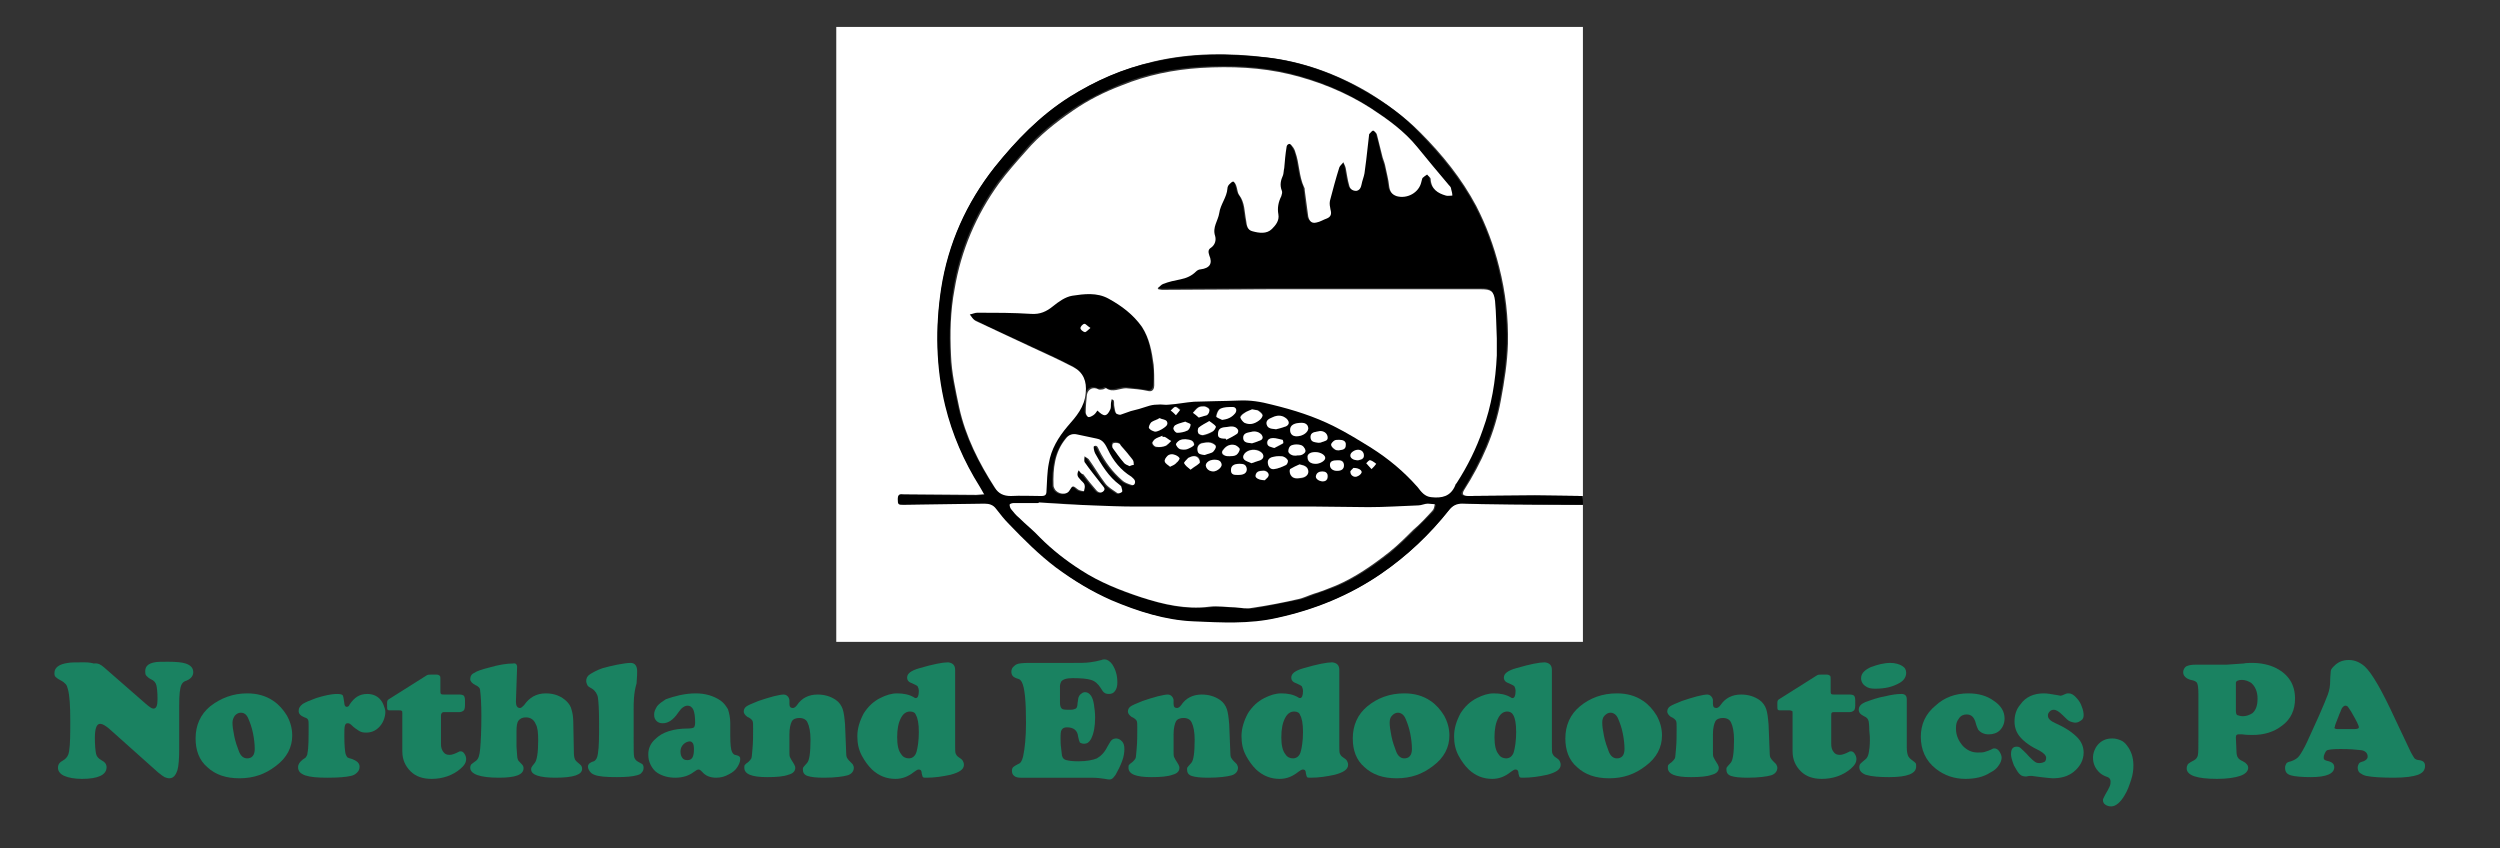 <?xml version="1.0" encoding="utf-8"?>
<!-- Generator: Adobe Illustrator 27.4.1, SVG Export Plug-In . SVG Version: 6.00 Build 0)  -->
<svg version="1.1" id="Layer_1" xmlns="http://www.w3.org/2000/svg" xmlns:xlink="http://www.w3.org/1999/xlink" x="0px" y="0px"
	 viewBox="0 0 426.9 144.8" style="enable-background:new 0 0 426.9 144.8;" xml:space="preserve">
<rect x="0" y="0" width="426.9" height="144.8" fill="#333333" stroke="none"/>
<style type="text/css">
	.st0{fill:#FFFFFF;}
	.st1{fill:#1A8261;}
</style>
<g>
	<g>
		<path class="st0" d="M270.3,86.2c0,7.8,0,15.6,0,23.4c-42.5,0-85,0-127.5,0c0-35,0-70,0-105c42.5,0,85,0,127.5,0
			c0,26.7,0,53.4,0,80.1c-2.7,0-5.4-0.1-8.1-0.1c-3.8,0-7.6,0.1-11.4,0.1c-1,0-1.2-0.3-0.8-1c3-4.7,5.3-9.8,6.3-15.4
			c0.6-3.2,1.1-6.4,1.2-9.6c0.1-4.4-0.4-8.8-1.5-13.1c-0.9-3.6-2.2-7.1-3.9-10.4c-2.5-4.7-5.8-8.8-9.6-12.6c-2.7-2.7-5.7-4.9-9-6.9
			c-5.3-3.1-11.1-5.2-17.2-5.9C209.8,9,203.4,9,197,10.5c-5.1,1.2-9.9,3.3-14.3,6c-5,3.2-9.1,7.4-12.8,12c-4.8,6.1-7.9,13-9.1,20.7
			c-1.1,6.7-0.9,13.3,0.7,20c1.2,5,3.1,9.5,5.9,13.8c0.2,0.4,0.5,0.8,0.8,1.4c-0.6,0-1.1,0.1-1.5,0.1c-4.1,0-8.2-0.1-12.3-0.1
			c-0.5,0-1.1-0.2-1,0.7c0,1,0.1,1,1,1c4.6-0.1,9.2-0.1,13.8-0.2c0.8,0,1.5,0.2,2,0.9c0.7,0.9,1.4,1.8,2.2,2.6
			c2.6,2.6,5.1,5.1,8,7.4c2.9,2.3,6.1,4.2,9.5,5.6c4.5,2,9.1,3.4,14,3.6c4.8,0.2,9.5,0.4,14.3-0.6c6.4-1.4,12.3-3.8,17.7-7.5
			c4.4-3,8.3-6.7,11.7-11c0.6-0.7,1.3-1.1,2.2-1c1.5,0.1,2.9,0.1,4.4,0.1C259.5,86.1,264.9,86.1,270.3,86.2z"/>
		<path d="M270.3,86.2c-5.4,0-10.8,0-16.2-0.1c-1.5,0-2.9-0.1-4.4-0.1c-0.9,0-1.6,0.3-2.2,1c-3.3,4.2-7.2,7.9-11.7,11
			c-5.4,3.7-11.3,6.1-17.7,7.5c-4.8,1.1-9.6,0.8-14.3,0.6c-4.8-0.2-9.5-1.7-14-3.6c-3.4-1.5-6.5-3.4-9.5-5.6c-2.9-2.2-5.5-4.8-8-7.4
			c-0.8-0.8-1.5-1.7-2.2-2.6c-0.5-0.7-1.2-0.9-2-0.9c-4.6,0.1-9.2,0.1-13.8,0.2c-0.9,0-1,0-1-1c0-0.9,0.6-0.7,1-0.7
			c4.1,0,8.2,0.1,12.3,0.1c0.5,0,0.9-0.1,1.5-0.1c-0.3-0.6-0.6-1-0.8-1.4c-2.7-4.3-4.7-8.9-5.9-13.8c-1.6-6.6-1.7-13.3-0.7-20
			c1.2-7.7,4.3-14.6,9.1-20.7c3.7-4.6,7.7-8.8,12.8-12c4.4-2.8,9.1-4.9,14.3-6c6.4-1.5,12.8-1.5,19.2-0.8c6.2,0.7,11.9,2.8,17.2,5.9
			c3.3,1.9,6.4,4.1,9,6.9c3.7,3.8,7.1,7.9,9.6,12.6c1.7,3.3,3,6.7,3.9,10.4c1.1,4.3,1.6,8.7,1.5,13.1c-0.1,3.2-0.6,6.4-1.2,9.6
			c-1,5.5-3.3,10.6-6.3,15.4c-0.5,0.7-0.3,1,0.8,1c3.8,0,7.6-0.1,11.4-0.1c2.7,0,5.4,0.1,8.1,0.1C270.3,85.1,270.3,85.6,270.3,86.2z
			 M189.8,68.2c0.1,0,0.2,0,0.2,0c0,0.4,0,0.8,0.1,1.1c0.1,0.4,0.1,0.8,0.3,1.1c0.1,0.2,0.5,0.3,0.8,0.2c0.6-0.1,1.1-0.4,1.7-0.6
			c0.9-0.3,1.8-0.6,2.8-0.8c0.5-0.1,1.1-0.2,1.7-0.3c0.7,0,1.3,0.1,2,0c1.4-0.1,2.8-0.5,4.3-0.5c2.5-0.1,5.1-0.1,7.6-0.2
			c1.9-0.1,3.8,0.2,5.7,0.7c3.6,0.9,7.2,2,10.6,3.7c2.2,1.1,4.3,2.4,6.4,3.7c2.9,1.9,5.6,4,7.9,6.7c0.6,0.7,1.2,1.6,2.3,1.7
			c1.8,0.2,3.3-0.1,4.1-2c0.1-0.2,0.2-0.4,0.3-0.5c1.8-2.8,3.3-5.9,4.4-9c1.4-4.1,2.2-8.4,2.4-12.7c0-1,0-2,0-2.9
			c-0.1-2.1-0.1-4.3-0.3-6.4c-0.1-1.7-0.6-2-2.4-2c-12,0-24.1,0-36.1,0c-6.1,0-12.2,0.1-18.3,0.1c-0.2,0-0.4-0.1-0.7-0.1
			c0-0.1-0.1-0.1-0.1-0.2c0.3-0.2,0.5-0.6,0.9-0.7c1-0.3,2-0.6,3-0.8c1-0.2,1.9-0.6,2.6-1.3c0.2-0.2,0.5-0.3,0.8-0.4
			c1.5-0.2,2.1-0.9,1.5-2.4c-0.2-0.6-0.2-1,0.3-1.3c0.7-0.5,1-1.2,0.7-2c-0.5-1.4,0.5-2.6,0.7-3.9c0.3-1.4,1.4-2.6,1.4-4.2
			c0-0.2,0.2-0.5,0.3-0.7c0.2-0.2,0.5-0.5,0.7-0.5c0.2,0,0.4,0.4,0.5,0.7c0.2,0.5,0.2,1.2,0.5,1.6c1,1.3,0.9,2.9,1.2,4.4
			c0.2,0.8,0.2,1.6,1.1,1.8c1.1,0.3,2.4,0.5,3.3-0.4c0.6-0.6,1.3-1.4,1.1-2.5c-0.2-1.1-0.1-2.1,0.5-3.1c0.1-0.3,0.2-0.7,0.1-0.9
			c-0.4-0.9-0.2-1.8,0.2-2.7c0.2-0.4,0.2-0.8,0.2-1.2c0.2-1.2,0.3-2.4,0.4-3.6c0-0.2,0.2-0.5,0.4-0.5c0.2,0,0.4,0.2,0.5,0.3
			c0.2,0.4,0.4,0.7,0.6,1.1c0.7,2,0.6,4.1,1.5,6c0.1,0.2,0,0.4,0.1,0.5c0.2,1.5,0.3,3,0.6,4.5c0.1,0.8,0.6,1.1,1.4,1
			c0.6-0.1,1.2-0.5,1.8-0.7c0.7-0.3,0.8-0.8,0.6-1.5c-0.1-0.5-0.2-1.1-0.1-1.5c0.5-1.9,1-3.8,1.6-5.7c0.1-0.4,0.5-0.6,0.7-0.9
			c0.1,0.3,0.4,0.7,0.4,1c0.2,1,0.3,2,0.6,3c0.1,0.6,0.6,1,1.2,0.9c0.6,0,0.8-0.5,0.9-1.1c0.2-0.6,0.4-1.3,0.5-1.9
			c0.2-0.7,0.2-1.5,0.3-2.3c0.2-1.5,0.4-2.9,0.5-4.4c0-0.1,0-0.1,0.1-0.1c0.2-0.2,0.4-0.5,0.6-0.5c0.2,0,0.5,0.3,0.6,0.6
			c0.4,1.3,0.7,2.7,1,4c0.1,0.6,0.4,1.1,0.5,1.7c0.2,1,0.5,2,0.6,3.1c0.1,0.9,0.4,1.5,1.3,1.8c1.8,0.6,3.8-0.5,4.2-2.4
			c0.1-0.2,0.1-0.5,0.2-0.7c0.2-0.3,0.5-0.4,0.8-0.6c0.2,0.3,0.6,0.5,0.6,0.8c0.1,1.7,1.2,2.4,2.6,2.8c0.3,0.1,0.8,0,1.1,0
			c-0.1-0.4-0.1-0.7-0.2-1.1c-0.1-0.2-0.3-0.5-0.4-0.7c-1.8-2.2-3.6-4.3-5.4-6.5c-2.2-2.7-5-4.7-7.9-6.6c-4.2-2.7-8.9-4.6-13.8-5.8
			c-5-1.2-10.1-1.4-15.2-1.1c-4.7,0.3-9.2,1.2-13.6,3c-2.9,1.2-5.7,2.6-8.3,4.3c-2.9,2-5.7,4.2-8,6.9c-1.5,1.8-3.2,3.6-4.6,5.5
			c-3.9,5.4-6.5,11.5-7.6,18.1c-0.6,3.8-0.7,7.6-0.6,11.3c0.1,3,0.8,6,1.4,8.9c1.1,5,3.3,9.4,6.1,13.7c0.7,1,1.5,1.4,2.7,1.4
			c1.7-0.1,3.5,0,5.2,0c0.7,0,0.9-0.2,0.9-0.9c0.1-1.6,0.1-3.1,0.4-4.7c0.4-2.4,1.7-4.5,3.2-6.3c1.4-1.7,2.9-3.3,3.1-5.7
			c0.1-2-0.4-3.5-2.1-4.4c-2.3-1.2-4.7-2.3-7.1-3.4c-3.2-1.5-6.4-2.9-9.6-4.5c-0.4-0.2-0.7-0.7-1-1.1c0.4-0.1,0.8-0.3,1.3-0.3
			c3.1,0,6.2,0,9.2,0.2c1.5,0.1,2.6-0.4,3.7-1.3c1-0.8,2.1-1.7,3.3-1.8c2.1-0.3,4.2-0.6,6.2,0.5c2.2,1.2,4.2,2.7,5.7,4.8
			c1.4,2,1.7,4.2,2,6.5c0.2,1.1,0.2,2.3,0.1,3.5c0,0.5-0.2,1.1-0.9,1c-1.3-0.2-2.6-0.4-3.9-0.5c-1.1,0-2.3,0.8-3.4,0
			c-0.1-0.1-0.4,0.2-0.6,0.2c-0.2,0-0.5,0.1-0.7,0c-0.9-0.5-1.8-0.1-2,0.9c-0.2,1-0.2,2-0.2,3c0,0.3,0.2,0.7,0.4,0.8
			c0.2,0.1,0.7-0.1,0.9-0.3c0.3-0.2,0.4-0.5,0.7-0.8c1.1,1.1,1.6,1.1,2.2-0.2c0.1-0.3,0.1-0.6,0.1-0.9
			C189.7,68.7,189.8,68.4,189.8,68.2z M177.4,85.8c0,0.1,0,0.1,0,0.2c-1.4,0-2.7,0-4.1,0c-0.3,0-0.7,0.2-0.7,0.3
			c-0.1,0.2,0.1,0.6,0.3,0.8c0.4,0.5,0.8,1,1.3,1.4c1.2,1.1,2.5,2.2,3.6,3.4c2.1,2.1,4.4,3.9,6.9,5.5c3.2,2.1,6.8,3.6,10.4,4.7
			c3.7,1.2,7.6,2.1,11.6,1.6c1.5-0.2,3,0,4.4,0.1c1,0,1.9,0.2,2.9,0.1c2.6-0.4,5.3-1,7.9-1.5c0.9-0.2,1.7-0.6,2.6-0.9
			c1.3-0.5,2.6-0.9,3.8-1.4c3.3-1.4,6.3-3.5,9.1-5.7c1.4-1.2,2.8-2.5,4.1-3.8c1.1-1.1,2.2-2.2,3.3-3.3c0.2-0.3,0.3-0.7,0.4-1.1
			c-0.4,0-0.8-0.1-1.2-0.1c-0.5,0.1-1.1,0.3-1.6,0.3c-2.8,0.1-5.7,0.3-8.5,0.3c-3,0-6-0.1-9-0.1c-5.4,0-10.9,0-16.3,0
			c-4.8,0-9.6,0-14.4,0c-2.5,0-5-0.1-7.5-0.2C183.5,86.1,180.5,85.9,177.4,85.8z M184.2,80.3c0.3,0.4,0.5,0.6,0.6,0.8
			c0.7,0.9,1.4,1.8,2.2,2.7c0.3,0.4,0.9,0.6,1.3,0.1c0.4-0.5-0.1-0.8-0.4-1.1c-1-1.2-2-2.5-2.9-3.8c-0.2-0.2,0-0.7,0-1
			c0.3,0.1,0.6,0.2,0.7,0.5c0.9,1.3,1.8,2.8,2.8,4.1c0.5,0.7,1.4,1.2,2.1,1.7c0.2,0.1,0.6,0,0.8-0.2c0.1-0.1,0-0.5-0.1-0.8
			c0-0.1-0.2-0.3-0.3-0.4c-1.9-1.5-3-3.4-4.2-5.4c-0.2-0.3-0.3-1.1-0.2-1.2c0.6-0.3,0.7,0.3,0.9,0.7c0.9,2,2.3,3.6,3.9,5.1
			c0.4,0.4,1,0.6,1.6,0.8c0.5,0.2,0.7-0.3,0.6-0.7c-0.1-0.3-0.3-0.6-0.6-0.7c-1.8-1.1-3.1-2.7-4-4.6c-0.4-0.8-0.8-1.7-1.9-1.9
			c-1.1-0.2-2.2-0.5-3.3-0.7c-0.8-0.2-1.5,0-2,0.7c-1.9,2.4-2.2,5.2-2.1,8c0,0.2,0.1,0.4,0.2,0.6c0.5,0.9,2,1.1,2.5,0.3
			c0.7-1,0.6-1,1.5-0.2c0.2,0.2,0.6,0.2,1,0.3c0-0.4,0.2-0.8,0.1-1.1c-0.2-0.4-0.6-0.7-0.8-1C184,81.5,183.8,81.1,184.2,80.3z
			 M213.8,69.9c-0.4,0.2-0.9,0.3-1.4,0.6c-0.3,0.2-0.7,0.5-0.6,0.7c0.1,0.3,0.4,0.7,0.7,0.9c0.9,0.4,1.8,0.2,2.5-0.4
			c0.3-0.2,0.6-0.6,0.6-0.9c0-0.3-0.5-0.6-0.8-0.8C214.6,70,214.3,70,213.8,69.9z M192.9,79.6c0.3-0.1,0.6-0.2,0.6-0.4
			c0-0.3,0-0.6-0.2-0.9c-0.6-0.8-1.3-1.6-2-2.4c-0.1-0.1-0.3-0.3-0.4-0.4c-0.3-0.1-0.7-0.1-0.9,0c-0.2,0.1-0.2,0.6-0.1,0.8
			c0.6,0.9,1.2,1.7,1.9,2.5C192.1,79.3,192.6,79.4,192.9,79.6z M217.9,73.3c0.4-0.1,1.1-0.2,1.7-0.5c0.6-0.3,0.6-0.8,0.1-1.3
			c-0.7-0.6-1.5-0.7-2.5-0.2c-0.5,0.2-1,0.5-0.9,1.2C216.5,73.2,217.1,73.2,217.9,73.3z M218.4,77.9c-0.3,0-0.6,0-0.9,0.1
			c-0.6,0.1-1,0.4-1,1.1c0.1,0.7,0.5,1.1,1.1,1c0.7-0.1,1.4-0.4,2-0.7c0.2-0.1,0.4-0.6,0.3-0.8c-0.1-0.3-0.4-0.5-0.7-0.6
			C219.1,77.9,218.8,77.9,218.4,77.9z M213.7,79.1c0.5-0.2,1.1-0.3,1.5-0.6c0.6-0.3,0.6-1,0.1-1.4c-0.8-0.6-2.2-0.4-2.8,0.3
			c-0.3,0.4-0.3,0.8,0.1,1.1C212.9,78.8,213.3,78.9,213.7,79.1z M221.9,79.3c-0.5,0.3-1.1,0.5-1.6,0.9c-0.2,0.1-0.1,0.7,0.1,1
			c0.4,0.6,1.1,0.6,1.8,0.5c0.8-0.1,1.2-0.6,1.2-1.2C223.4,79.7,222.9,79.4,221.9,79.3z M209.3,74.9c0,0.1,0.1,0.1,0.1,0.2
			c0.6-0.3,1.2-0.6,1.8-1c0.2-0.1,0.3-0.6,0.2-0.7c-0.4-0.7-1.1-0.6-1.8-0.5c-0.6,0.1-1.5,0.1-1.6,1
			C207.9,74.7,208.2,74.9,209.3,74.9z M205.7,77.7c0.5-0.2,1-0.3,1.4-0.6c0.3-0.2,0.6-0.7,0.5-1c-0.1-0.3-0.6-0.6-0.9-0.6
			c-0.5-0.1-1.1,0-1.5,0.1c-0.6,0.2-0.9,0.7-0.7,1.3C204.6,77.6,205.2,77.6,205.7,77.7z M221.4,74.5c1,0,2-0.6,2-1.3
			c0-0.6-0.4-0.9-1.1-1c-1.3,0-2,0.4-2,1.2C220.3,74.1,220.7,74.5,221.4,74.5z M208.7,71.7c0.9-0.2,1.6-0.4,2.1-1.1
			c0.4-0.5,0.2-1.1-0.4-1.1c-0.7,0-1.4,0-2.1,0.3c-0.4,0.2-0.6,0.8-0.7,1.3C207.6,71.3,208.3,71.5,208.7,71.7z M213.8,75.7
			c0.3-0.1,0.9-0.3,1.4-0.5c0.5-0.2,0.5-0.6,0.2-1c-0.5-0.6-1.3-0.6-2-0.4c-0.6,0.2-1.2,0.4-1.1,1.1
			C212.4,75.6,213.1,75.6,213.8,75.7z M198,71.4c-0.4,0.2-1,0.4-1.4,0.7c-0.3,0.2-0.5,0.8-0.4,1c0.2,0.3,0.6,0.5,1,0.6
			c0.4,0.1,2-0.8,2.1-1.2c0.1-0.2,0-0.6-0.2-0.7C198.8,71.7,198.5,71.6,198,71.4z M206.5,71.9c-0.7,0.4-1.3,0.7-1.8,1.2
			c-0.2,0.1-0.2,0.6-0.1,0.9c0.1,0.2,0.5,0.4,0.8,0.4c0.6-0.1,1.1-0.3,1.6-0.6c0.3-0.2,0.6-0.7,0.6-0.9
			C207.5,72.5,207,72.3,206.5,71.9z M224.6,77.2c-0.9,0-1.4,0.3-1.4,0.9c0,0.7,0.6,1.1,1.4,1.1c0.7,0,1.6-0.6,1.6-1
			C226.3,77.7,225.5,77.2,224.6,77.2z M210,77.9c0.3-0.1,0.7,0,1-0.2c0.3-0.2,0.6-0.6,0.6-1c0-0.3-0.5-0.6-0.8-0.7
			c-0.8-0.2-1.5,0.1-2,0.8c-0.3,0.5-0.2,0.9,0.3,1C209.4,77.9,209.7,77.9,210,77.9z M225.1,75.6c0.2,0,0.4,0,0.6-0.1
			c0.5-0.2,1.1-0.2,1-0.9c-0.1-0.6-0.6-1-1.3-1c-0.2,0-0.4,0-0.5,0.1c-0.6,0.1-1.2,0.4-1.1,1.1C223.9,75.5,224.5,75.5,225.1,75.6z
			 M221.3,77.8c0.3,0,0.6,0,0.9-0.1c0.3-0.1,0.7-0.3,0.7-0.6c0-0.3-0.2-0.6-0.4-0.9c-0.4-0.4-1.8-0.4-2.2,0
			c-0.2,0.2-0.4,0.6-0.3,0.9c0,0.2,0.4,0.5,0.6,0.6C220.8,77.8,221.1,77.8,221.3,77.8z M198.5,74.6c0,0,0-0.1-0.1-0.1
			c-0.4,0.2-0.9,0.3-1.3,0.6c-0.2,0.1-0.5,0.5-0.4,0.7c0.1,0.3,0.5,0.6,0.7,0.6c0.5,0,1.1,0,1.6-0.2c0.4-0.1,0.6-0.5,0.9-0.8
			c-0.4-0.2-0.7-0.5-1.1-0.7C198.8,74.6,198.7,74.7,198.5,74.6z M202.4,75c-0.2,0.1-0.6,0.1-0.9,0.2c-0.3,0.1-0.7,0.5-0.6,0.7
			c0.1,0.3,0.4,0.7,0.7,0.8c0.3,0.1,0.8,0.1,1.2,0c0.4-0.2,1.2-0.6,1.2-0.8C203.8,75.1,203.1,75,202.4,75z M203.3,80.2
			c0.6-0.4,1.2-0.7,1.6-1.2c0.1-0.1,0-0.7-0.2-0.9c-0.5-0.5-1.1-0.2-1.7,0c0,0-0.1,0-0.1,0.1c-0.2,0.3-0.7,0.7-0.6,0.8
			C202.4,79.5,202.8,79.7,203.3,80.2z M211.4,81.1c1,0,1.5-0.3,1.5-1c0-0.8-0.6-0.9-1.2-0.9c-1.1,0-1.5,0.3-1.5,1.1
			C210.2,81.1,210.8,81.1,211.4,81.1z M204.7,71.3c0.6-0.2,1.1-0.3,1.4-0.5c0.2-0.2,0.4-0.7,0.4-1c0-0.2-0.5-0.4-0.9-0.5
			c-0.3,0-0.7,0-1,0.2c-0.4,0.2-0.6,0.6-0.9,0.9C204.1,70.8,204.4,71.1,204.7,71.3z M202.4,72c-0.6,0.2-1.2,0.3-1.7,0.6
			c-0.2,0.1-0.4,0.5-0.3,0.7c0.1,0.2,0.4,0.6,0.6,0.6c0.6-0.1,1.3-0.2,1.8-0.4c0.3-0.1,0.5-0.6,0.5-1
			C203.2,72.3,202.7,72.1,202.4,72z M207.4,78.5c-0.9,0-1.5,0.5-1.5,1c0,0.5,0.6,1,1.3,1c0.6,0,1.4-0.7,1.4-1.2
			C208.5,78.6,207.9,78.6,207.4,78.5z M199.8,79.7c0.4-0.3,0.8-0.4,1.1-0.6c0.2-0.2,0.6-0.7,0.5-0.8c-0.2-0.3-0.6-0.5-1-0.6
			c-0.3-0.1-0.7,0-1,0.2c-0.3,0.2-0.6,0.7-0.5,1C199,79.2,199.5,79.5,199.8,79.7z M228.6,76.9c0.6-0.1,1.2-0.1,1.2-0.8
			c0-0.7-0.6-0.9-1.1-0.9c-0.3,0-0.6-0.1-0.8,0.1c-0.3,0.2-0.6,0.5-0.6,0.7c0,0.3,0.3,0.6,0.6,0.8C228.1,76.9,228.4,76.9,228.6,76.9
			z M228.4,78.6c-0.9,0-1.3,0.3-1.3,0.8c0,0.6,0.5,1,1.2,1c0.8,0,1.2-0.3,1.2-1C229.5,78.5,228.9,78.6,228.4,78.6z M217.6,76.5
			c0.5-0.2,1-0.4,1.4-0.7c0.1,0,0-0.6-0.1-0.6c-0.5-0.2-1-0.3-1.6-0.3c-0.5,0-1,0.2-1,0.8C216.5,76.3,217.1,76.3,217.6,76.5z
			 M231.9,78.6c0.5,0,1-0.1,1-0.8c0-0.6-0.4-1-1-1c-0.6,0-1.3,0.5-1.3,0.9C230.5,78.2,231.1,78.6,231.9,78.6z M216,82
			c0.1-0.2,0.5-0.4,0.6-0.8c0.1-0.5-0.4-1-1-0.9c-0.5,0.1-1.1,0.1-1.2,0.8C214.3,81.6,215,82,216,82z M225.9,82.2
			c0.4,0,0.9-0.2,0.9-0.8c0-0.6-0.4-0.8-0.9-0.8c-0.5,0-1,0.2-1.1,0.8C224.6,81.7,225.2,82.2,225.9,82.2z M231.1,79.9
			c-0.1,0.1-0.5,0.4-0.5,0.7c0,0.6,0.5,0.9,1,0.8c0.3-0.1,0.8-0.4,0.9-0.7C232.6,80.4,232,79.9,231.1,79.9z M186.2,56
			c-0.5-0.3-0.8-0.7-1-0.7c-0.3,0-0.7,0.5-0.7,0.7c0,0.3,0.4,0.6,0.7,0.7C185.4,56.8,185.7,56.4,186.2,56z M234.2,80.1
			c0.4-0.4,0.6-0.6,0.8-0.9c-0.3-0.2-0.7-0.5-1-0.6c-0.2,0-0.4,0.4-0.7,0.5C233.6,79.4,233.8,79.7,234.2,80.1z M200.8,70.9
			c0.3-0.4,0.6-0.7,0.8-1c-0.3-0.2-0.6-0.5-0.8-0.5c-0.3,0-0.6,0.4-0.8,0.6C200.2,70.3,200.4,70.5,200.8,70.9z"/>
		<path class="st0" d="M189.8,68.2c0,0.3-0.1,0.5-0.1,0.8c0,0.3,0,0.7-0.1,0.9c-0.6,1.3-1.1,1.3-2.2,0.2c-0.2,0.3-0.4,0.6-0.7,0.8
			c-0.3,0.2-0.7,0.4-0.9,0.3c-0.2-0.1-0.4-0.5-0.4-0.8c0-1,0.1-2,0.2-3c0.2-1,1.1-1.4,2-0.9c0.2,0.1,0.5,0,0.7,0
			c0.2,0,0.5-0.3,0.6-0.2c1.1,0.8,2.3,0,3.4,0c1.3,0.1,2.6,0.2,3.9,0.5c0.7,0.1,0.9-0.5,0.9-1c0-1.2,0-2.3-0.1-3.5
			c-0.3-2.2-0.7-4.5-2-6.5c-1.5-2.1-3.5-3.6-5.7-4.8c-2-1.1-4.2-0.8-6.2-0.5c-1.2,0.2-2.3,1-3.3,1.8c-1.1,0.9-2.2,1.4-3.7,1.3
			c-3.1-0.2-6.1-0.2-9.2-0.2c-0.4,0-0.8,0.2-1.3,0.3c0.3,0.4,0.6,0.9,1,1.1c3.2,1.5,6.4,3,9.6,4.5c2.4,1.1,4.8,2.2,7.1,3.4
			c1.7,0.9,2.3,2.4,2.1,4.4c-0.2,2.4-1.6,4-3.1,5.7c-1.6,1.9-2.8,3.9-3.2,6.3c-0.3,1.5-0.3,3.1-0.4,4.7c0,0.7-0.2,0.9-0.9,0.9
			c-1.7,0-3.5-0.1-5.2,0c-1.2,0-2.1-0.4-2.7-1.4c-2.7-4.2-5-8.7-6.1-13.7c-0.6-2.9-1.3-5.9-1.4-8.9c-0.2-3.8-0.1-7.6,0.6-11.3
			c1.1-6.6,3.7-12.7,7.6-18.1c1.4-1.9,3-3.7,4.6-5.5c2.3-2.7,5.1-4.9,8-6.9c2.6-1.8,5.4-3.2,8.3-4.3c4.4-1.8,8.9-2.7,13.6-3
			c5.1-0.3,10.2-0.1,15.2,1.1c4.9,1.2,9.6,3.1,13.8,5.8c2.9,1.9,5.7,3.9,7.9,6.6c1.8,2.2,3.6,4.4,5.4,6.5c0.2,0.2,0.4,0.4,0.4,0.7
			c0.1,0.4,0.2,0.7,0.2,1.1c-0.4,0-0.8,0.1-1.1,0c-1.4-0.4-2.5-1.1-2.6-2.8c0-0.3-0.4-0.5-0.6-0.8c-0.3,0.2-0.6,0.4-0.8,0.6
			c-0.1,0.2-0.1,0.4-0.2,0.7c-0.4,1.8-2.4,2.9-4.2,2.4c-0.9-0.3-1.2-0.9-1.3-1.8c-0.1-1-0.4-2.1-0.6-3.1c-0.1-0.6-0.3-1.1-0.5-1.7
			c-0.3-1.3-0.7-2.7-1-4c-0.1-0.2-0.4-0.5-0.6-0.6c-0.2,0-0.4,0.3-0.6,0.5c0,0-0.1,0.1-0.1,0.1c-0.2,1.5-0.3,2.9-0.5,4.4
			c-0.1,0.8-0.2,1.5-0.3,2.3c-0.1,0.6-0.4,1.3-0.5,1.9c-0.1,0.5-0.3,1-0.9,1.1c-0.7,0-1.1-0.4-1.2-0.9c-0.3-1-0.4-2-0.6-3
			c-0.1-0.4-0.3-0.7-0.4-1c-0.2,0.3-0.6,0.6-0.7,0.9c-0.6,1.9-1.1,3.8-1.6,5.7c-0.1,0.5,0,1,0.1,1.5c0.2,0.7,0.1,1.2-0.6,1.5
			c-0.6,0.2-1.2,0.6-1.8,0.7c-0.8,0.2-1.2-0.2-1.4-1c-0.2-1.5-0.4-3-0.6-4.5c0-0.2,0-0.4-0.1-0.5c-0.9-1.9-0.8-4.1-1.5-6
			c-0.1-0.4-0.3-0.8-0.6-1.1c-0.1-0.2-0.4-0.4-0.5-0.3c-0.2,0-0.4,0.3-0.4,0.5c-0.2,1.2-0.3,2.4-0.4,3.6c-0.1,0.4-0.1,0.9-0.2,1.2
			c-0.4,0.9-0.6,1.7-0.2,2.7c0.1,0.2,0,0.6-0.1,0.9c-0.5,1-0.7,2-0.5,3.1c0.2,1.1-0.5,1.9-1.1,2.5c-0.9,0.9-2.2,0.7-3.3,0.4
			c-0.9-0.2-1-1-1.1-1.8c-0.3-1.5-0.2-3.1-1.2-4.4c-0.3-0.4-0.3-1.1-0.5-1.6c-0.1-0.3-0.3-0.6-0.5-0.7c-0.2,0-0.5,0.3-0.7,0.5
			c-0.2,0.2-0.3,0.5-0.3,0.7c-0.1,1.5-1.2,2.7-1.4,4.2c-0.2,1.3-1.2,2.4-0.7,3.9c0.2,0.7,0,1.5-0.7,2c-0.5,0.3-0.5,0.7-0.3,1.3
			c0.6,1.4,0.1,2.2-1.5,2.4c-0.3,0-0.6,0.2-0.8,0.4c-0.7,0.7-1.6,1.1-2.6,1.3c-1,0.2-2,0.4-3,0.8c-0.3,0.1-0.6,0.5-0.9,0.7
			c0,0.1,0.1,0.1,0.1,0.2c0.2,0,0.4,0.1,0.7,0.1c6.1,0,12.2-0.1,18.3-0.1c12,0,24.1,0,36.1,0c1.7,0,2.2,0.3,2.4,2
			c0.2,2.1,0.2,4.3,0.3,6.4c0,1,0,2,0,2.9c-0.2,4.3-0.9,8.6-2.4,12.7c-1.1,3.2-2.6,6.2-4.4,9c-0.1,0.2-0.3,0.3-0.3,0.5
			c-0.8,1.9-2.3,2.2-4.1,2c-1.1-0.1-1.7-0.9-2.3-1.7c-2.3-2.6-4.9-4.8-7.9-6.7c-2.1-1.3-4.2-2.6-6.4-3.7c-3.4-1.7-6.9-2.8-10.6-3.7
			c-1.9-0.5-3.7-0.8-5.7-0.7c-2.5,0.1-5.1,0.1-7.6,0.2c-1.4,0.1-2.8,0.4-4.3,0.5c-0.6,0.1-1.3-0.1-2,0c-0.6,0-1.1,0.1-1.7,0.3
			c-0.9,0.3-1.9,0.6-2.8,0.8c-0.6,0.2-1.1,0.4-1.7,0.6c-0.2,0.1-0.7-0.1-0.8-0.2c-0.2-0.3-0.2-0.7-0.3-1.1c-0.1-0.4,0-0.8-0.1-1.1
			C190,68.2,189.9,68.2,189.8,68.2z"/>
		<path class="st0" d="M177.4,85.8c3,0.2,6.1,0.4,9.1,0.5c2.5,0.1,5,0.2,7.5,0.2c4.8,0,9.6,0,14.4,0c5.4,0,10.9,0,16.3,0
			c3,0,6,0.1,9,0.1c2.8,0,5.7-0.2,8.5-0.3c0.5,0,1.1-0.3,1.6-0.3c0.4,0,0.8,0.1,1.2,0.1c-0.1,0.4-0.1,0.8-0.4,1.1
			c-1.1,1.2-2.1,2.3-3.3,3.3c-1.3,1.3-2.6,2.6-4.1,3.8c-2.8,2.2-5.8,4.3-9.1,5.7c-1.2,0.5-2.5,1-3.8,1.4c-0.9,0.3-1.7,0.7-2.6,0.9
			c-2.6,0.6-5.2,1.1-7.9,1.5c-0.9,0.2-1.9,0-2.9-0.1c-1.5,0-3-0.3-4.4-0.1c-4,0.5-7.9-0.4-11.6-1.6c-3.6-1.2-7.2-2.6-10.4-4.7
			c-2.5-1.6-4.8-3.4-6.9-5.5c-1.1-1.2-2.4-2.2-3.6-3.4c-0.5-0.4-0.9-0.9-1.3-1.4c-0.2-0.2-0.3-0.6-0.3-0.8c0-0.2,0.5-0.3,0.7-0.3
			c1.4,0,2.7,0,4.1,0C177.4,85.9,177.4,85.8,177.4,85.8z"/>
		<path class="st0" d="M184.2,80.3c-0.4,0.7-0.2,1.1,0.2,1.5c0.3,0.4,0.7,0.6,0.8,1c0.1,0.3,0,0.7-0.1,1.1c-0.3-0.1-0.7-0.1-1-0.3
			c-0.9-0.7-0.9-0.8-1.5,0.2c-0.5,0.8-2,0.6-2.5-0.3c-0.1-0.2-0.2-0.4-0.2-0.6c-0.1-2.9,0.2-5.7,2.1-8c0.5-0.7,1.2-0.9,2-0.7
			c1.1,0.2,2.2,0.5,3.3,0.7c1.1,0.2,1.5,1.1,1.9,1.9c0.9,1.9,2.2,3.5,4,4.6c0.2,0.2,0.5,0.4,0.6,0.7c0.1,0.4-0.1,0.9-0.6,0.7
			c-0.6-0.2-1.2-0.4-1.6-0.8c-1.6-1.4-2.9-3.1-3.9-5.1c-0.2-0.4-0.3-1-0.9-0.7c-0.1,0.1,0,0.8,0.2,1.2c1.1,2,2.3,4,4.2,5.4
			c0.1,0.1,0.3,0.2,0.3,0.4c0.1,0.3,0.2,0.7,0.1,0.8c-0.2,0.2-0.7,0.3-0.8,0.2c-0.7-0.5-1.6-1-2.1-1.7c-1-1.3-1.8-2.7-2.8-4.1
			c-0.2-0.2-0.5-0.3-0.7-0.5c0,0.3-0.1,0.8,0,1c0.9,1.3,1.9,2.5,2.9,3.8c0.3,0.4,0.7,0.7,0.4,1.1c-0.4,0.5-1,0.3-1.3-0.1
			c-0.8-0.9-1.5-1.8-2.2-2.7C184.6,80.9,184.5,80.7,184.2,80.3z"/>
		<path class="st0" d="M213.8,69.9c0.4,0.1,0.8,0.1,1,0.2c0.3,0.2,0.7,0.5,0.8,0.8c0,0.3-0.3,0.7-0.6,0.9c-0.8,0.6-1.6,0.8-2.5,0.4
			c-0.3-0.2-0.6-0.6-0.7-0.9c0-0.2,0.4-0.6,0.6-0.7C212.9,70.2,213.4,70.1,213.8,69.9z"/>
		<path class="st0" d="M192.9,79.6c-0.4-0.2-0.8-0.3-1-0.6c-0.7-0.8-1.3-1.7-1.9-2.5c-0.1-0.2-0.1-0.7,0.1-0.8
			c0.2-0.1,0.6-0.1,0.9,0c0.2,0,0.3,0.2,0.4,0.4c0.7,0.8,1.4,1.6,2,2.4c0.2,0.2,0.2,0.6,0.2,0.9C193.5,79.4,193.2,79.4,192.9,79.6z"
			/>
		<path class="st0" d="M217.9,73.3c-0.8-0.1-1.4-0.1-1.6-0.8c-0.2-0.7,0.4-1,0.9-1.2c1-0.5,1.8-0.4,2.5,0.2c0.5,0.5,0.5,1-0.1,1.3
			C219,73,218.4,73.2,217.9,73.3z"/>
		<path class="st0" d="M218.4,77.9c0.3,0,0.6,0,0.8,0.1c0.3,0.1,0.6,0.4,0.7,0.6c0.1,0.2-0.1,0.7-0.3,0.8c-0.6,0.3-1.3,0.6-2,0.7
			c-0.6,0.1-1-0.3-1.1-1c-0.1-0.7,0.4-1,1-1.1C217.9,77.9,218.2,77.9,218.4,77.9z"/>
		<path class="st0" d="M213.7,79.1c-0.4-0.2-0.8-0.3-1.1-0.5c-0.4-0.3-0.4-0.7-0.1-1.1c0.6-0.8,2-0.9,2.8-0.3
			c0.6,0.4,0.6,1.1-0.1,1.4C214.8,78.7,214.3,78.9,213.7,79.1z"/>
		<path class="st0" d="M221.9,79.3c1,0.2,1.4,0.5,1.5,1.1c0.1,0.6-0.4,1.1-1.2,1.2c-0.7,0.1-1.4,0.2-1.8-0.5c-0.2-0.3-0.2-0.9-0.1-1
			C220.8,79.8,221.4,79.5,221.9,79.3z"/>
		<path class="st0" d="M209.3,74.9c-1.1,0-1.4-0.2-1.3-1c0.1-1,1-0.9,1.6-1c0.6-0.1,1.4-0.2,1.8,0.5c0.1,0.2,0,0.6-0.2,0.7
			c-0.6,0.4-1.2,0.7-1.8,1C209.4,75,209.3,75,209.3,74.9z"/>
		<path class="st0" d="M205.7,77.7c-0.6-0.1-1.1-0.1-1.2-0.7c-0.1-0.6,0.1-1.1,0.7-1.3c0.5-0.1,1-0.2,1.5-0.1
			c0.4,0.1,0.9,0.4,0.9,0.6c0.1,0.3-0.3,0.8-0.5,1C206.8,77.4,206.2,77.5,205.7,77.7z"/>
		<path class="st0" d="M221.4,74.5c-0.7,0-1.1-0.4-1.1-1.1c0-0.8,0.7-1.2,2-1.2c0.7,0,1.1,0.4,1.1,1
			C223.3,73.9,222.4,74.5,221.4,74.5z"/>
		<path class="st0" d="M208.7,71.7c-0.4-0.2-1-0.4-1-0.6c0.1-0.5,0.3-1.1,0.7-1.3c0.6-0.3,1.4-0.3,2.1-0.3c0.6,0,0.8,0.6,0.4,1.1
			C210.3,71.3,209.6,71.6,208.7,71.7z"/>
		<path class="st0" d="M213.8,75.7c-0.8-0.1-1.4-0.1-1.5-0.8c-0.1-0.8,0.5-1,1.1-1.1c0.7-0.2,1.4-0.2,2,0.4c0.3,0.4,0.3,0.8-0.2,1
			C214.7,75.4,214.2,75.6,213.8,75.7z"/>
		<path class="st0" d="M198,71.4c0.4,0.2,0.8,0.2,1.1,0.4c0.2,0.1,0.3,0.5,0.2,0.7c-0.1,0.4-1.6,1.3-2.1,1.2c-0.4-0.1-0.8-0.3-1-0.6
			c-0.1-0.2,0.2-0.8,0.4-1C197,71.8,197.6,71.7,198,71.4z"/>
		<path class="st0" d="M206.5,71.9c0.5,0.4,0.9,0.6,1.1,0.9c0.1,0.2-0.3,0.8-0.6,0.9c-0.5,0.3-1.1,0.5-1.6,0.6
			c-0.2,0-0.7-0.1-0.8-0.4c-0.1-0.2-0.1-0.7,0.1-0.9C205.2,72.6,205.8,72.3,206.5,71.9z"/>
		<path class="st0" d="M224.6,77.2c0.9,0,1.7,0.5,1.7,1c0,0.5-0.9,1-1.6,1c-0.9,0-1.4-0.4-1.4-1.1C223.2,77.6,223.7,77.2,224.6,77.2
			z"/>
		<path class="st0" d="M210,77.9c-0.4,0-0.6,0-0.8-0.1c-0.5-0.2-0.7-0.6-0.3-1c0.5-0.7,1.2-1,2-0.8c0.3,0.1,0.8,0.5,0.8,0.7
			c0,0.3-0.3,0.8-0.6,1C210.7,77.9,210.3,77.9,210,77.9z"/>
		<path class="st0" d="M225.1,75.6c-0.6-0.1-1.2-0.1-1.3-0.8c-0.1-0.8,0.4-1,1.1-1.1c0.2,0,0.4-0.1,0.5-0.1c0.6,0,1.2,0.3,1.3,1
			c0.1,0.7-0.5,0.7-1,0.9C225.5,75.6,225.3,75.6,225.1,75.6z"/>
		<path class="st0" d="M221.3,77.8c-0.2,0-0.5,0-0.7-0.1c-0.3-0.1-0.6-0.4-0.6-0.6c0-0.3,0.1-0.7,0.3-0.9c0.4-0.4,1.8-0.4,2.2,0
			c0.2,0.2,0.5,0.6,0.4,0.9c0,0.2-0.4,0.5-0.7,0.6C221.9,77.8,221.6,77.7,221.3,77.8z"/>
		<path class="st0" d="M198.5,74.6c0.1,0,0.3,0,0.4,0c0.4,0.2,0.7,0.5,1.1,0.7c-0.3,0.3-0.6,0.6-0.9,0.8c-0.5,0.2-1.1,0.3-1.6,0.2
			c-0.3,0-0.6-0.3-0.7-0.6c-0.1-0.1,0.2-0.5,0.4-0.7c0.4-0.3,0.9-0.4,1.3-0.6C198.5,74.6,198.5,74.6,198.5,74.6z"/>
		<path class="st0" d="M202.4,75c0.7,0.1,1.4,0.1,1.5,0.9c0,0.3-0.7,0.6-1.2,0.8c-0.3,0.1-0.8,0.1-1.2,0c-0.3-0.1-0.6-0.5-0.7-0.8
			c0-0.2,0.3-0.5,0.6-0.7C201.8,75,202.1,75,202.4,75z"/>
		<path class="st0" d="M203.3,80.2c-0.5-0.4-0.9-0.7-1.1-1.1c-0.1-0.1,0.4-0.6,0.6-0.8c0,0,0.1-0.1,0.1-0.1c0.6-0.3,1.2-0.5,1.7,0
			c0.2,0.2,0.4,0.8,0.2,0.9C204.5,79.4,203.9,79.7,203.3,80.2z"/>
		<path class="st0" d="M211.4,81.1c-0.6,0-1.2,0-1.2-0.8c0-0.7,0.4-1.1,1.5-1.1c0.6,0,1.1,0.1,1.2,0.9
			C212.9,80.8,212.4,81.1,211.4,81.1z"/>
		<path class="st0" d="M204.7,71.3c-0.3-0.3-0.7-0.6-1-0.8c0.3-0.3,0.6-0.7,0.9-0.9c0.3-0.2,0.7-0.2,1-0.2c0.3,0,0.8,0.3,0.9,0.5
			c0.1,0.3-0.1,0.8-0.4,1C205.8,71,205.3,71.1,204.7,71.3z"/>
		<path class="st0" d="M202.4,72c0.3,0.2,0.9,0.3,0.9,0.5c0,0.3-0.2,0.8-0.5,1c-0.6,0.3-1.2,0.4-1.8,0.4c-0.2,0-0.5-0.3-0.6-0.6
			c-0.1-0.2,0.1-0.6,0.3-0.7C201.2,72.3,201.8,72.2,202.4,72z"/>
		<path class="st0" d="M207.4,78.5c0.5,0,1.1,0.1,1.2,0.8c0.1,0.5-0.8,1.2-1.4,1.2c-0.7,0-1.2-0.4-1.3-1
			C205.9,79,206.5,78.5,207.4,78.5z"/>
		<path class="st0" d="M199.8,79.7c-0.3-0.3-0.8-0.5-0.9-0.9c-0.1-0.3,0.2-0.7,0.5-1c0.2-0.2,0.7-0.3,1-0.2c0.4,0.1,0.8,0.3,1,0.6
			c0.1,0.1-0.2,0.6-0.5,0.8C200.6,79.4,200.2,79.5,199.8,79.7z"/>
		<path class="st0" d="M228.6,76.9c-0.2,0-0.5,0-0.7-0.2c-0.3-0.2-0.6-0.5-0.6-0.8c0-0.2,0.4-0.6,0.6-0.7c0.2-0.1,0.5-0.1,0.8-0.1
			c0.6,0,1.2,0.2,1.1,0.9C229.8,76.8,229.2,76.8,228.6,76.9z"/>
		<path class="st0" d="M228.4,78.6c0.4,0,1,0,1.1,0.8c0,0.7-0.4,1-1.2,1c-0.7,0-1.2-0.4-1.2-1C227.1,78.8,227.5,78.6,228.4,78.6z"/>
		<path class="st0" d="M217.6,76.5c-0.6-0.2-1.2-0.2-1.2-0.9c0-0.6,0.5-0.8,1-0.8c0.5,0,1.1,0.2,1.6,0.3c0.1,0,0.2,0.6,0.1,0.6
			C218.6,76,218.1,76.2,217.6,76.5z"/>
		<path class="st0" d="M231.9,78.6c-0.8,0-1.4-0.4-1.3-0.9c0-0.4,0.7-0.9,1.3-0.9c0.6,0,1,0.4,1,1C232.9,78.4,232.3,78.5,231.9,78.6
			z"/>
		<path class="st0" d="M216,82c-1,0-1.7-0.4-1.6-0.8c0.1-0.7,0.7-0.8,1.2-0.8c0.6-0.1,1.2,0.4,1,0.9C216.5,81.6,216.1,81.8,216,82z"
			/>
		<path class="st0" d="M225.9,82.2c-0.7,0-1.3-0.5-1.2-0.9c0.1-0.6,0.6-0.8,1.1-0.8c0.5,0,0.9,0.2,0.9,0.8
			C226.7,82,226.3,82.2,225.9,82.2z"/>
		<path class="st0" d="M231.1,79.9c0.9,0,1.5,0.4,1.4,0.8c-0.1,0.3-0.5,0.6-0.9,0.7c-0.5,0.1-1-0.3-1-0.8
			C230.5,80.4,231,80.1,231.1,79.9z"/>
		<path class="st0" d="M186.2,56c-0.5,0.4-0.8,0.8-1,0.7c-0.3-0.1-0.7-0.4-0.7-0.7c0-0.2,0.4-0.7,0.7-0.7
			C185.4,55.3,185.7,55.7,186.2,56z"/>
		<path class="st0" d="M234.2,80.1c-0.4-0.4-0.6-0.7-0.9-1c0.2-0.2,0.5-0.6,0.7-0.5c0.4,0.1,0.7,0.4,1,0.6
			C234.8,79.5,234.6,79.7,234.2,80.1z"/>
		<path class="st0" d="M200.8,70.9c-0.4-0.4-0.6-0.6-0.9-0.8c0.3-0.2,0.5-0.6,0.8-0.6c0.3,0,0.5,0.3,0.8,0.5
			C201.4,70.2,201.1,70.5,200.8,70.9z"/>
	</g>
</g>
<g>
	<path class="st1" d="M17.7,113.9l7.1,6.2c0.7,0.6,1.1,0.9,1.4,0.9c0.5,0,0.7-0.5,0.7-1.6c0-1.2-0.1-2-0.2-2.4
		c-0.1-0.4-0.4-0.8-0.9-1c-0.4-0.2-0.6-0.4-0.8-0.6s-0.2-0.5-0.2-0.8c0-0.8,0.5-1.3,1.6-1.5c0.4-0.1,1.2-0.1,2.3-0.1
		c1.4,0,2.4,0.1,3,0.3c0.9,0.3,1.3,0.8,1.3,1.5c0,0.6-0.4,1.1-1.1,1.4c-0.3,0.1-0.5,0.2-0.6,0.3c-0.1,0.1-0.2,0.2-0.3,0.4
		c-0.3,0.6-0.4,1.8-0.4,3.5v4.6c0,0.7,0,1.7,0,2.9c0,1.7-0.1,2.9-0.3,3.6c-0.3,0.9-0.7,1.4-1.4,1.4c-0.3,0-0.5-0.1-0.8-0.2
		c-0.2-0.1-0.6-0.4-1.1-0.8l-8.4-7.5c-0.6-0.5-1.1-0.8-1.5-0.8c-0.6,0-0.9,0.8-0.9,2.4c0,1.3,0.1,2.2,0.2,2.7
		c0.1,0.5,0.4,0.8,0.9,1.1c0.6,0.3,0.9,0.7,0.9,1.2c0,1.3-1.4,2-4.2,2c-1.3,0-2.3-0.2-3-0.5c-0.7-0.3-1.1-0.8-1.1-1.4
		c0-0.3,0.1-0.6,0.2-0.7c0.1-0.2,0.4-0.4,0.9-0.7c0.4-0.3,0.7-0.7,0.8-1.4c0.2-1.2,0.2-3,0.2-5.3c0-2.4-0.1-4.2-0.4-5.3
		c-0.1-0.4-0.2-0.7-0.4-0.9c-0.2-0.2-0.4-0.4-0.8-0.6c-0.4-0.2-0.7-0.4-0.9-0.6c-0.2-0.2-0.2-0.4-0.2-0.7c0-0.9,0.8-1.5,2.3-1.7
		c0.5-0.1,1.5-0.1,2.8-0.1c0.8,0,1.3,0.1,1.6,0.2C16.8,113.2,17.2,113.5,17.7,113.9z"/>
	<path class="st1" d="M42.2,118.4c1.7,0,3.2,0.4,4.5,1.3c0.9,0.6,1.7,1.5,2.3,2.5c0.6,1.1,0.9,2.2,0.9,3.4c0,2-0.9,3.8-2.8,5.2
		c-1.8,1.4-3.8,2.1-6.2,2.1c-2.3,0-4.1-0.6-5.5-1.9c-1.4-1.2-2-2.9-2-4.9c0-2.2,0.8-4.1,2.5-5.5C37.7,119.2,39.8,118.4,42.2,118.4z
		 M41.1,121.7c-0.4,0-0.7,0.2-1,0.5c-0.2,0.3-0.4,0.7-0.4,1.2c0,0.6,0.1,1.3,0.3,2.3c0.2,1,0.5,1.8,0.8,2.6c0.3,0.8,0.8,1.2,1.4,1.2
		c0.8,0,1.3-0.5,1.3-1.6c0-0.8-0.1-1.7-0.3-2.7c-0.2-1-0.5-1.8-0.8-2.5C42.1,122,41.7,121.7,41.1,121.7z"/>
	<path class="st1" d="M57.6,118.5c0.5,0,0.8,0.1,0.9,0.2c0.1,0.1,0.2,0.6,0.3,1.4c0,0.4,0.2,0.6,0.4,0.6c0.2,0,0.4-0.1,0.5-0.4
		c0.8-1.2,1.7-1.8,3-1.8c0.9,0,1.6,0.3,2.1,0.8c0.3,0.3,0.5,0.6,0.7,1.1s0.3,0.8,0.3,1.2c0,0.4-0.1,0.9-0.3,1.4
		c-0.2,0.5-0.5,0.9-0.8,1.2c-0.6,0.6-1.3,0.9-2.2,0.9c-0.5,0-0.9-0.1-1.2-0.3c-0.3-0.2-0.8-0.5-1.3-1c-0.2-0.2-0.4-0.3-0.6-0.3
		c-0.3,0-0.4,0.1-0.5,0.4c-0.1,0.3-0.1,0.9-0.1,1.9c0,1.4,0.1,2.4,0.2,2.9c0.1,0.3,0.2,0.5,0.3,0.6c0.1,0.1,0.4,0.2,0.8,0.3
		c0.8,0.3,1.3,0.7,1.3,1.3c0,0.4-0.1,0.7-0.4,1s-0.6,0.5-1.1,0.6c-0.9,0.2-2.2,0.3-4,0.3c-1.7,0-2.9-0.1-3.8-0.4
		c-0.8-0.3-1.2-0.7-1.2-1.4c0-0.5,0.3-0.9,0.8-1.3c0.3-0.2,0.5-0.3,0.6-0.5s0.2-0.3,0.2-0.6c0.2-0.9,0.2-2.5,0.2-4.8
		c0-0.4,0-0.7-0.1-0.9c-0.1-0.2-0.3-0.3-0.6-0.4c-0.7-0.3-1-0.6-1-1.1c0-0.5,0.2-0.8,0.7-1.2c0.5-0.3,1.2-0.6,2.3-1
		C55.3,118.8,56.5,118.5,57.6,118.5z"/>
	<path class="st1" d="M75.3,122.2v4.8c0,0.6,0.1,1,0.4,1.4c0.3,0.4,0.6,0.5,1.1,0.5c0.4,0,0.9-0.2,1.5-0.5c0.1-0.1,0.3-0.1,0.4-0.1
		c0.2,0,0.4,0.1,0.6,0.4s0.3,0.6,0.3,0.9c0,0.6-0.3,1.1-1,1.7c-1.3,1.1-3,1.7-4.9,1.7c-1.5,0-2.7-0.4-3.6-1.3s-1.4-2-1.4-3.4v-6.5
		c0-0.2,0-0.4-0.1-0.4c-0.1-0.1-0.2-0.1-0.4-0.1h-1.5c-0.3,0-0.4,0-0.5-0.1s-0.1-0.3-0.1-0.6v-0.6c0-0.3,0.1-0.5,0.3-0.6l6.5-4.1
		c0.2-0.1,0.4-0.1,0.6-0.1h1.1c0.2,0,0.4,0.1,0.5,0.2c0.1,0.1,0.1,0.3,0.1,0.6v1.9c0,0.3,0,0.5,0.1,0.6c0.1,0.1,0.3,0.1,0.6,0.1h2.6
		c0.3,0,0.6,0.1,0.7,0.2c0.1,0.1,0.2,0.4,0.2,0.8v0.8c0,0.5-0.1,0.8-0.2,0.9s-0.4,0.3-0.7,0.3H76c-0.3,0-0.4,0-0.5,0.1
		S75.3,121.9,75.3,122.2z"/>
	<path class="st1" d="M88.3,113.9l-0.2,5.9c0,0.7,0.2,1.1,0.7,1.1c0.2,0,0.4-0.2,0.7-0.5c0.9-1.3,2.1-2,3.7-2c1.5,0,2.7,0.5,3.6,1.4
		c0.4,0.4,0.7,0.9,0.8,1.4c0.2,0.6,0.3,1.4,0.3,2.4l0.1,5.1c0,0.4,0.1,0.8,0.2,1c0.1,0.2,0.4,0.5,0.8,0.8c0.3,0.2,0.4,0.5,0.4,0.8
		c0,1-1.5,1.5-4.6,1.5c-2.7,0-4.1-0.5-4.1-1.4c0-0.2,0-0.3,0.1-0.4c0-0.1,0.2-0.3,0.5-0.7c0.4-0.5,0.6-1.8,0.6-3.9
		c0-1.3-0.1-2.2-0.4-2.7c-0.3-0.8-0.9-1.2-1.7-1.2c-0.6,0-1,0.2-1.3,0.6c-0.2,0.3-0.3,0.9-0.3,1.7v2.7c0.1,1.2,0.1,1.9,0.2,2.1
		c0,0.2,0.3,0.5,0.7,0.9c0.2,0.2,0.3,0.4,0.3,0.7c0,1.1-1.4,1.6-4.2,1.6c-3.2,0-4.9-0.6-4.9-1.7c0-0.3,0.1-0.5,0.2-0.6
		s0.4-0.3,0.8-0.6c0.4-0.3,0.6-0.9,0.7-2.1c0.1-1.1,0.2-3,0.2-5.6c0-2-0.1-3.4-0.2-4.2c0-0.3-0.1-0.5-0.2-0.6
		c-0.1-0.1-0.3-0.3-0.6-0.4c-0.6-0.3-0.9-0.7-0.9-1c0-0.5,0.2-0.9,0.7-1.1c0.4-0.3,1.3-0.6,2.5-0.9c1.7-0.5,3.1-0.7,4.1-0.7
		C88,113.2,88.3,113.4,88.3,113.9z"/>
	<path class="st1" d="M108.2,121.3v4.5c0,2,0,3.2,0.1,3.5c0.1,0.3,0.3,0.6,0.7,0.8c0.3,0.2,0.6,0.3,0.7,0.4c0.1,0.1,0.2,0.3,0.2,0.6
		c0,0.3-0.1,0.6-0.3,0.8c-0.2,0.3-0.5,0.4-0.9,0.5c-0.7,0.2-1.8,0.3-3.4,0.3c-1.8,0-3.1-0.1-3.8-0.4c-0.3-0.1-0.6-0.3-0.8-0.6
		s-0.3-0.5-0.3-0.8c0-0.2,0.1-0.4,0.2-0.5c0.1-0.1,0.4-0.3,0.8-0.4c0.4-0.2,0.6-0.6,0.7-1.3c0.2-1.2,0.2-3,0.2-5.2
		c0-2.3-0.1-3.8-0.2-4.4s-0.5-1.2-1-1.5c-0.4-0.2-0.7-0.4-0.8-0.6c-0.1-0.2-0.2-0.5-0.2-0.7c0-0.5,0.2-0.9,0.7-1.2s1.2-0.7,2.1-1
		c0.7-0.2,1.5-0.4,2.5-0.6c1-0.2,1.8-0.3,2.3-0.3c0.7,0,1.1,0.5,1.1,1.4c0,0.3,0,1-0.1,2.1C108.2,118.4,108.2,119.9,108.2,121.3z"/>
	<path class="st1" d="M118.8,118.4c1.6,0,3,0.4,4.2,1.2c0.6,0.4,1,1,1.3,1.5c0.2,0.6,0.4,1.4,0.4,2.4l0,2.1c0,1.5,0.1,2.4,0.3,2.8
		c0.1,0.2,0.2,0.3,0.3,0.4s0.3,0.1,0.6,0.2s0.5,0.2,0.5,0.6c0,0.5-0.2,0.9-0.5,1.4s-0.8,0.9-1.4,1.2c-0.7,0.4-1.4,0.6-2.2,0.6
		c-1,0-1.8-0.3-2.4-1c-0.2-0.2-0.4-0.4-0.6-0.4c-0.2,0-0.4,0.1-0.8,0.4c-0.9,0.7-2,1-3.2,1c-1.2,0-2.2-0.3-3-0.8
		c-0.5-0.3-0.9-0.8-1.2-1.4s-0.4-1.1-0.4-1.8c0-1,0.4-1.9,1.2-2.6c1.2-1.2,3.1-1.8,5.6-1.8c0.5,0,0.9-0.1,1-0.2s0.2-0.4,0.2-0.8
		c0-1-0.1-1.7-0.3-2.2c-0.2-0.4-0.5-0.7-1-0.7c-0.3,0-0.5,0.1-0.8,0.3s-0.5,0.5-0.8,0.9c-0.8,1.2-1.7,1.8-2.6,1.8
		c-0.5,0-0.8-0.1-1.1-0.4c-0.3-0.3-0.4-0.6-0.4-1.1c0-0.5,0.2-0.9,0.5-1.4c0.4-0.5,0.9-0.8,1.5-1.2
		C115.1,118.9,116.9,118.4,118.8,118.4z M117.8,126.6c-0.4,0-0.8,0.2-1.1,0.5s-0.5,0.7-0.5,1.2c0,0.5,0.1,0.8,0.3,1.1
		s0.5,0.4,0.9,0.4c0.8,0,1.1-0.6,1.1-1.9c0-0.5-0.1-0.9-0.2-1S118.1,126.6,117.8,126.6z"/>
	<path class="st1" d="M144.3,123.7l0.2,5c0,0.4,0.1,0.7,0.2,0.8c0.1,0.2,0.4,0.5,0.9,1c0.1,0.2,0.2,0.4,0.2,0.6
		c0,0.6-0.4,1.1-1.1,1.3c-0.7,0.2-2.1,0.4-4,0.4c-1.3,0-2.2-0.1-2.8-0.3c-0.6-0.2-0.8-0.6-0.8-1.1c0-0.2,0-0.3,0.1-0.4
		s0.2-0.3,0.6-0.7c0.4-0.4,0.6-1.7,0.6-4c0-1.3-0.2-2.3-0.5-2.9c-0.2-0.5-0.7-0.8-1.4-0.8c-0.6,0-1.1,0.2-1.3,0.6
		c-0.2,0.4-0.4,1.1-0.4,2.2v2.8c0,0.6,0,0.9,0.1,1.1c0.1,0.2,0.3,0.6,0.7,1.2c0.1,0.2,0.2,0.4,0.2,0.6c0,0.6-0.4,1-1.2,1.2
		c-0.8,0.3-2,0.4-3.6,0.4c-2.6,0-3.9-0.5-3.9-1.6c0-0.2,0-0.4,0.1-0.5s0.3-0.3,0.6-0.5c0.2-0.2,0.4-0.4,0.5-0.6s0.1-0.8,0.2-1.7
		c0.1-1.1,0.1-2.2,0.1-3.4c0-0.7,0-1.1-0.1-1.3c-0.1-0.2-0.4-0.5-0.9-0.7c-0.4-0.3-0.6-0.6-0.6-0.9c0-0.4,0.2-0.7,0.5-0.9
		c0.3-0.2,1-0.5,2-0.9c0.9-0.3,1.8-0.6,2.6-0.8s1.4-0.3,1.7-0.3c0.3,0,0.5,0.1,0.7,0.3c0.2,0.2,0.3,0.5,0.3,0.7c0,0,0,0.1,0,0.4
		c0,0.1,0,0.1,0,0.2c0,0.5,0.2,0.7,0.6,0.7c0.2,0,0.5-0.2,0.7-0.5c0.8-1.2,2-1.8,3.5-1.8c1.2,0,2.2,0.3,3.1,0.9c0.6,0.4,1,1,1.2,1.6
		S144.2,122.5,144.3,123.7z"/>
	<path class="st1" d="M163.1,114.4v12.9c0,0.7,0,1.2,0.1,1.4s0.2,0.4,0.5,0.6c0.3,0.2,0.6,0.4,0.7,0.6c0.1,0.2,0.2,0.4,0.2,0.7
		c0,0.8-0.8,1.3-2.3,1.7c-1.4,0.3-2.7,0.5-4.1,0.5c-0.3,0-0.5,0-0.6-0.1s-0.1-0.3-0.2-0.6c0-0.5-0.2-0.7-0.5-0.7
		c-0.2,0-0.4,0.1-0.8,0.4c-1,0.8-2,1.2-3.2,1.2c-1.5,0-2.8-0.5-4-1.6c-0.7-0.7-1.2-1.4-1.7-2.3c-0.6-1.1-0.8-2.2-0.8-3.4
		c0-1.3,0.4-2.6,1.1-3.9c0.7-1.1,1.6-2,2.8-2.6c1-0.5,1.9-0.8,2.9-0.8c1.1,0,2.1,0.2,2.9,0.7c0.1,0.1,0.3,0.1,0.3,0.1
		c0.3,0,0.5-0.4,0.5-1.2c0-0.3-0.1-0.6-0.2-0.8c-0.2-0.2-0.5-0.3-0.9-0.5c-0.6-0.2-0.9-0.5-0.9-1c0-0.7,0.7-1.2,2.1-1.6
		c2.4-0.7,4-1,4.9-1C162.7,113.2,163.1,113.6,163.1,114.4z M155.4,121.5c-0.6,0-1.1,0.3-1.5,1c-0.5,0.9-0.7,2-0.7,3.4
		c0,1.3,0.2,2.3,0.7,2.9c0.3,0.5,0.8,0.7,1.3,0.7c0.6,0,1.1-0.4,1.3-1.1s0.4-1.9,0.4-3.4c0-1.5-0.2-2.4-0.5-2.9
		C156.3,121.7,155.9,121.5,155.4,121.5z"/>
	<path class="st1" d="M175.6,113.2h7.3c1.5,0,2.5,0,3.2-0.1s1.3-0.2,2-0.4c0.2-0.1,0.4-0.1,0.5-0.1c0.5,0,0.9,0.3,1.3,0.8
		c0.6,0.9,0.9,1.9,0.9,3.1c0,0.6-0.1,1.1-0.4,1.5c-0.3,0.4-0.6,0.5-1.1,0.5c-0.3,0-0.6-0.1-0.7-0.2c-0.2-0.1-0.4-0.4-0.7-0.9
		c-0.4-0.6-0.9-1.1-1.6-1.3c-0.6-0.2-1.7-0.3-3.1-0.3c-1.1,0-1.7,0.2-2,0.6c-0.1,0.2-0.2,0.5-0.2,0.8s0,1.2,0,2.7
		c0,0.6,0.1,0.9,0.3,1.1s0.7,0.2,1.5,0.2c0.4,0,0.7-0.1,0.9-0.2s0.3-0.5,0.3-0.9c0.1-0.5,0.1-0.9,0.2-1.1c0.1-0.2,0.2-0.4,0.4-0.5
		c0.2-0.2,0.4-0.3,0.7-0.3c0.4,0,0.7,0.2,1,0.6c0.2,0.3,0.4,0.8,0.5,1.5c0.1,0.7,0.2,1.4,0.2,2.2c0,1.5-0.2,2.7-0.7,3.7
		c-0.3,0.5-0.6,0.8-1.2,0.8c-0.3,0-0.5-0.1-0.7-0.2c-0.1-0.2-0.2-0.5-0.3-1c-0.1-1.1-0.8-1.6-1.9-1.6c-0.4,0-0.7,0.1-0.9,0.4
		c-0.2,0.3-0.2,0.8-0.2,1.5c0,0.4,0,1,0.1,1.7s0.1,1.2,0.2,1.4c0.1,0.3,0.3,0.5,0.7,0.6s1,0.2,2,0.2c1.4,0,2.5-0.2,3.2-0.5
		c0.7-0.4,1.3-1,1.8-2c0.3-0.5,0.5-0.9,0.7-1.1c0.2-0.2,0.5-0.3,0.8-0.3c0.4,0,0.7,0.2,1,0.5s0.4,0.8,0.4,1.3c0,0.6-0.1,1.3-0.4,2.1
		s-0.7,1.6-1.1,2.3c-0.2,0.3-0.4,0.5-0.5,0.6s-0.3,0.2-0.5,0.2c-0.2,0-0.4,0-0.8-0.1c-0.6-0.1-1.4-0.2-2.4-0.2h-12
		c-0.5,0-0.9-0.1-1.1-0.3c-0.3-0.2-0.4-0.5-0.4-0.9c0-0.3,0.1-0.5,0.2-0.6s0.4-0.3,0.8-0.5c0.3-0.1,0.5-0.3,0.6-0.5
		c0.1-0.2,0.2-0.4,0.3-0.8c0.3-1.4,0.5-3.3,0.5-5.8c0-3.6-0.2-5.9-0.7-6.9c-0.1-0.2-0.2-0.3-0.3-0.4c-0.1-0.1-0.3-0.2-0.7-0.3
		c-0.5-0.2-0.8-0.5-0.8-1.1c0-0.3,0.1-0.6,0.3-0.8c0.2-0.2,0.4-0.4,0.7-0.5C173.9,113.3,174.6,113.2,175.6,113.2z"/>
	<path class="st1" d="M209.9,123.7l0.2,5c0,0.4,0.1,0.7,0.2,0.8c0.1,0.2,0.4,0.5,0.9,1c0.1,0.2,0.2,0.4,0.2,0.6
		c0,0.6-0.4,1.1-1.1,1.3c-0.7,0.2-2.1,0.4-4,0.4c-1.3,0-2.2-0.1-2.8-0.3c-0.6-0.2-0.8-0.6-0.8-1.1c0-0.2,0-0.3,0.1-0.4
		s0.2-0.3,0.6-0.7c0.4-0.4,0.6-1.7,0.6-4c0-1.3-0.2-2.3-0.5-2.9c-0.2-0.5-0.7-0.8-1.4-0.8c-0.6,0-1.1,0.2-1.3,0.6
		c-0.2,0.4-0.4,1.1-0.4,2.2v2.8c0,0.6,0,0.9,0.1,1.1c0.1,0.2,0.3,0.6,0.7,1.2c0.1,0.2,0.2,0.4,0.2,0.6c0,0.6-0.4,1-1.2,1.2
		c-0.8,0.3-2,0.4-3.6,0.4c-2.6,0-3.9-0.5-3.9-1.6c0-0.2,0-0.4,0.1-0.5s0.3-0.3,0.6-0.5c0.2-0.2,0.4-0.4,0.5-0.6s0.1-0.8,0.2-1.7
		c0.1-1.1,0.1-2.2,0.1-3.4c0-0.7,0-1.1-0.1-1.3c-0.1-0.2-0.4-0.5-0.9-0.7c-0.4-0.3-0.6-0.6-0.6-0.9c0-0.4,0.2-0.7,0.5-0.9
		c0.3-0.2,1-0.5,2-0.9c0.9-0.3,1.8-0.6,2.6-0.8s1.4-0.3,1.7-0.3c0.3,0,0.5,0.1,0.7,0.3c0.2,0.2,0.3,0.5,0.3,0.7c0,0,0,0.1,0,0.4
		c0,0.1,0,0.1,0,0.2c0,0.5,0.2,0.7,0.6,0.7c0.2,0,0.5-0.2,0.7-0.5c0.8-1.2,2-1.8,3.5-1.8c1.2,0,2.2,0.3,3.1,0.9c0.6,0.4,1,1,1.2,1.6
		S209.8,122.5,209.9,123.7z"/>
	<path class="st1" d="M228.7,114.4v12.9c0,0.7,0,1.2,0.1,1.4s0.2,0.4,0.5,0.6c0.3,0.2,0.6,0.4,0.7,0.6c0.1,0.2,0.2,0.4,0.2,0.7
		c0,0.8-0.8,1.3-2.3,1.7c-1.4,0.3-2.7,0.5-4.1,0.5c-0.3,0-0.5,0-0.6-0.1s-0.1-0.3-0.2-0.6c0-0.5-0.2-0.7-0.5-0.7
		c-0.2,0-0.4,0.1-0.8,0.4c-1,0.8-2,1.2-3.2,1.2c-1.5,0-2.8-0.5-4-1.6c-0.7-0.7-1.2-1.4-1.7-2.3c-0.6-1.1-0.8-2.2-0.8-3.4
		c0-1.3,0.4-2.6,1.1-3.9c0.7-1.1,1.6-2,2.8-2.6c1-0.5,1.9-0.8,2.9-0.8c1.1,0,2.1,0.2,2.9,0.7c0.1,0.1,0.3,0.1,0.3,0.1
		c0.3,0,0.5-0.4,0.5-1.2c0-0.3-0.1-0.6-0.2-0.8c-0.2-0.2-0.5-0.3-0.9-0.5c-0.6-0.2-0.9-0.5-0.9-1c0-0.7,0.7-1.2,2.1-1.6
		c2.4-0.7,4-1,4.9-1C228.3,113.2,228.7,113.6,228.7,114.4z M221,121.5c-0.6,0-1.1,0.3-1.5,1c-0.5,0.9-0.7,2-0.7,3.4
		c0,1.3,0.2,2.3,0.7,2.9c0.3,0.5,0.8,0.7,1.3,0.7c0.6,0,1.1-0.4,1.3-1.1s0.4-1.9,0.4-3.4c0-1.5-0.2-2.4-0.5-2.9
		C221.9,121.7,221.5,121.5,221,121.5z"/>
	<path class="st1" d="M239.8,118.4c1.7,0,3.2,0.4,4.5,1.3c0.9,0.6,1.7,1.5,2.3,2.5c0.6,1.1,0.9,2.2,0.9,3.4c0,2-0.9,3.8-2.8,5.2
		c-1.8,1.4-3.8,2.1-6.2,2.1c-2.3,0-4.1-0.6-5.5-1.9c-1.4-1.2-2-2.9-2-4.9c0-2.2,0.8-4.1,2.5-5.5
		C235.2,119.2,237.3,118.4,239.8,118.4z M238.7,121.7c-0.4,0-0.7,0.2-1,0.5s-0.4,0.7-0.4,1.2c0,0.6,0.1,1.3,0.3,2.3
		c0.2,1,0.5,1.8,0.8,2.6c0.3,0.8,0.8,1.2,1.4,1.2c0.8,0,1.3-0.5,1.3-1.6c0-0.8-0.1-1.7-0.3-2.7c-0.2-1-0.5-1.8-0.8-2.5
		C239.7,122,239.2,121.7,238.7,121.7z"/>
	<path class="st1" d="M265,114.4v12.9c0,0.7,0,1.2,0.1,1.4s0.2,0.4,0.5,0.6c0.3,0.2,0.6,0.4,0.7,0.6c0.1,0.2,0.2,0.4,0.2,0.7
		c0,0.8-0.8,1.3-2.3,1.7c-1.4,0.3-2.7,0.5-4.1,0.5c-0.3,0-0.5,0-0.6-0.1s-0.1-0.3-0.2-0.6c0-0.5-0.2-0.7-0.5-0.7
		c-0.2,0-0.4,0.1-0.8,0.4c-1,0.8-2,1.2-3.2,1.2c-1.5,0-2.8-0.5-4-1.6c-0.7-0.7-1.2-1.4-1.7-2.3c-0.6-1.1-0.8-2.2-0.8-3.4
		c0-1.3,0.4-2.6,1.1-3.9c0.7-1.1,1.6-2,2.8-2.6c1-0.5,1.9-0.8,2.9-0.8c1.1,0,2.1,0.2,2.9,0.7c0.1,0.1,0.3,0.1,0.3,0.1
		c0.3,0,0.5-0.4,0.5-1.2c0-0.3-0.1-0.6-0.2-0.8c-0.2-0.2-0.5-0.3-0.9-0.5c-0.6-0.2-0.9-0.5-0.9-1c0-0.7,0.7-1.2,2.1-1.6
		c2.4-0.7,4-1,4.9-1C264.6,113.2,265,113.6,265,114.4z M257.4,121.5c-0.6,0-1.1,0.3-1.5,1c-0.5,0.9-0.7,2-0.7,3.4
		c0,1.3,0.2,2.3,0.7,2.9c0.3,0.5,0.8,0.7,1.3,0.7c0.6,0,1.1-0.4,1.3-1.1s0.4-1.9,0.4-3.4c0-1.5-0.2-2.4-0.5-2.9
		C258.2,121.7,257.8,121.5,257.4,121.5z"/>
	<path class="st1" d="M276.1,118.4c1.7,0,3.2,0.4,4.5,1.3c0.9,0.6,1.7,1.5,2.3,2.5c0.6,1.1,0.9,2.2,0.9,3.4c0,2-0.9,3.8-2.8,5.2
		c-1.8,1.4-3.8,2.1-6.2,2.1c-2.3,0-4.1-0.6-5.5-1.9c-1.4-1.2-2-2.9-2-4.9c0-2.2,0.8-4.1,2.5-5.5
		C271.5,119.2,273.6,118.4,276.1,118.4z M275,121.7c-0.4,0-0.7,0.2-1,0.5s-0.4,0.7-0.4,1.2c0,0.6,0.1,1.3,0.3,2.3
		c0.2,1,0.5,1.8,0.8,2.6c0.3,0.8,0.8,1.2,1.4,1.2c0.8,0,1.3-0.5,1.3-1.6c0-0.8-0.1-1.7-0.3-2.7c-0.2-1-0.5-1.8-0.8-2.5
		C276,122,275.5,121.7,275,121.7z"/>
	<path class="st1" d="M302,123.7l0.2,5c0,0.4,0.1,0.7,0.2,0.8c0.1,0.2,0.4,0.5,0.9,1c0.1,0.2,0.2,0.4,0.2,0.6c0,0.6-0.4,1.1-1.1,1.3
		c-0.7,0.2-2.1,0.4-4,0.4c-1.3,0-2.2-0.1-2.8-0.3c-0.6-0.2-0.8-0.6-0.8-1.1c0-0.2,0-0.3,0.1-0.4s0.2-0.3,0.6-0.7
		c0.4-0.4,0.6-1.7,0.6-4c0-1.3-0.2-2.3-0.5-2.9c-0.2-0.5-0.7-0.8-1.4-0.8c-0.6,0-1.1,0.2-1.3,0.6c-0.2,0.4-0.4,1.1-0.4,2.2v2.8
		c0,0.6,0,0.9,0.1,1.1c0.1,0.2,0.3,0.6,0.7,1.2c0.1,0.2,0.2,0.4,0.2,0.6c0,0.6-0.4,1-1.2,1.2c-0.8,0.3-2,0.4-3.6,0.4
		c-2.6,0-3.9-0.5-3.9-1.6c0-0.2,0-0.4,0.1-0.5s0.3-0.3,0.6-0.5c0.2-0.2,0.4-0.4,0.5-0.6s0.1-0.8,0.2-1.7c0.1-1.1,0.1-2.2,0.1-3.4
		c0-0.7,0-1.1-0.1-1.3c-0.1-0.2-0.4-0.5-0.9-0.7c-0.4-0.3-0.6-0.6-0.6-0.9c0-0.4,0.2-0.7,0.5-0.9c0.3-0.2,1-0.5,2-0.9
		c0.9-0.3,1.8-0.6,2.6-0.8s1.4-0.3,1.7-0.3c0.3,0,0.5,0.1,0.7,0.3c0.2,0.2,0.3,0.5,0.3,0.7c0,0,0,0.1,0,0.4c0,0.1,0,0.1,0,0.2
		c0,0.5,0.2,0.7,0.6,0.7c0.2,0,0.5-0.2,0.7-0.5c0.8-1.2,2-1.8,3.5-1.8c1.2,0,2.2,0.3,3.1,0.9c0.6,0.4,1,1,1.2,1.6
		S301.9,122.5,302,123.7z"/>
	<path class="st1" d="M312.7,122.2v4.8c0,0.6,0.1,1,0.4,1.4s0.6,0.5,1.1,0.5c0.4,0,0.9-0.2,1.5-0.5c0.1-0.1,0.3-0.1,0.4-0.1
		c0.2,0,0.4,0.1,0.6,0.4s0.3,0.6,0.3,0.9c0,0.6-0.3,1.1-1,1.7c-1.3,1.1-3,1.7-4.9,1.7c-1.5,0-2.7-0.4-3.6-1.3
		c-0.9-0.9-1.4-2-1.4-3.4v-6.5c0-0.2,0-0.4-0.1-0.4s-0.2-0.1-0.4-0.1h-1.5c-0.3,0-0.4,0-0.5-0.1s-0.1-0.3-0.1-0.6v-0.6
		c0-0.3,0.1-0.5,0.3-0.6l6.5-4.1c0.2-0.1,0.4-0.1,0.6-0.1h1.1c0.2,0,0.4,0.1,0.5,0.2s0.1,0.3,0.1,0.6v1.9c0,0.3,0,0.5,0.1,0.6
		s0.3,0.1,0.6,0.1h2.6c0.3,0,0.6,0.1,0.7,0.2c0.1,0.1,0.2,0.4,0.2,0.8v0.8c0,0.5-0.1,0.8-0.2,0.9s-0.4,0.3-0.7,0.3h-2.6
		c-0.3,0-0.4,0-0.5,0.1S312.7,121.9,312.7,122.2z"/>
	<path class="st1" d="M325.6,119.4v8.2c0,0.7,0.1,1.1,0.2,1.4c0.1,0.3,0.4,0.6,0.7,0.8c0.3,0.2,0.5,0.4,0.6,0.5
		c0.1,0.1,0.1,0.3,0.1,0.6c0,1.2-1.5,1.8-4.6,1.8c-1.7,0-3-0.1-4-0.4c-0.3-0.1-0.6-0.3-0.8-0.5c-0.2-0.2-0.3-0.5-0.3-0.8
		c0-0.3,0.1-0.5,0.2-0.6s0.4-0.4,0.8-0.7c0.3-0.2,0.5-0.6,0.6-1.1c0.1-0.5,0.2-1.2,0.2-2.2c0-0.3,0-0.9-0.1-1.7
		c0-0.9-0.1-1.4-0.1-1.5c-0.1-0.4-0.3-0.7-0.8-0.9c-0.6-0.3-0.9-0.6-0.9-1.1c0-0.6,0.4-1,1.1-1.3c1.1-0.4,2.2-0.8,3.4-1
		c1.2-0.3,2.1-0.4,2.8-0.4C325.3,118.5,325.6,118.8,325.6,119.4z M322.8,113.2c0.8,0,1.5,0.2,2,0.5s0.7,0.7,0.7,1.2
		c0,0.7-0.4,1.3-1.1,1.7c-1.2,0.7-2.5,1-4.2,1c-0.7,0-1.2-0.1-1.6-0.4c-0.5-0.3-0.8-0.8-0.8-1.4c0-0.8,0.6-1.4,1.7-1.9
		C320.6,113.5,321.7,113.2,322.8,113.2z"/>
	<path class="st1" d="M336.1,118.4c1.7,0,3.2,0.4,4.4,1.3c1.2,0.8,1.8,1.8,1.8,3c0,0.8-0.3,1.5-0.8,2c-0.5,0.5-1.2,0.7-1.9,0.7
		c-0.8,0-1.4-0.3-1.8-0.8c-0.1-0.2-0.3-0.6-0.5-1.4c-0.3-0.8-0.7-1.2-1.5-1.2c-0.5,0-1,0.2-1.3,0.7c-0.4,0.5-0.5,1-0.5,1.7
		c0,1.1,0.4,2.1,1.2,3c0.7,0.7,1.5,1.1,2.5,1.1c0.5,0,0.9,0,1.2-0.1s0.7-0.2,1.3-0.5c0.1-0.1,0.3-0.1,0.4-0.1c0.3,0,0.6,0.2,0.8,0.5
		c0.2,0.3,0.4,0.7,0.4,1.1c0,0.4-0.2,0.9-0.5,1.3c-0.3,0.5-0.8,0.9-1.4,1.2c-1.2,0.8-2.7,1.1-4.3,1.1c-1.9,0-3.6-0.6-5-1.7
		c-1.8-1.4-2.6-3.3-2.6-5.5c0-2.1,0.8-3.9,2.5-5.3C332,119.1,333.9,118.4,336.1,118.4z"/>
	<path class="st1" d="M349,118.4c0.5,0,1.2,0.1,2.3,0.3c0.2,0,0.4,0.1,0.5,0.1c0.2,0,0.5-0.1,0.9-0.3c0.2-0.1,0.4-0.1,0.6-0.1
		c0.4,0,0.9,0.3,1.3,0.8c0.4,0.4,0.7,0.9,0.9,1.5c0.2,0.5,0.3,1,0.3,1.4c0,0.4-0.1,0.7-0.4,0.9c-0.3,0.2-0.6,0.4-1,0.4
		c-0.3,0-0.6-0.1-0.9-0.2s-0.7-0.5-1.3-1.1c-0.6-0.6-1.1-0.9-1.5-0.9c-0.3,0-0.5,0.1-0.7,0.3s-0.3,0.4-0.3,0.7
		c0,0.5,0.4,0.9,1.3,1.3c1.6,0.7,2.8,1.5,3.7,2.4c0.7,0.7,1.1,1.6,1.1,2.6c0,1.3-0.6,2.4-1.7,3.3c-1,0.8-2.2,1.1-3.6,1.1
		c-0.4,0-1-0.1-2-0.2c-0.9-0.1-1.4-0.2-1.5-0.2c-0.1,0-0.3,0-0.4,0c-0.3,0-0.5,0.1-0.6,0.1c-0.4,0-0.8-0.1-1-0.3
		c-0.4-0.3-0.7-0.9-1.1-1.6c-0.3-0.8-0.5-1.4-0.5-1.9c0-0.9,0.3-1.3,1-1.3c0.3,0,0.5,0.1,0.7,0.3s0.7,0.6,1.4,1.4
		c0.4,0.4,0.7,0.7,1,0.9c0.3,0.2,0.5,0.2,0.8,0.2c0.3,0,0.6-0.1,0.8-0.2s0.3-0.4,0.3-0.7c0-0.4-0.4-0.8-1.1-1.2
		c-1.5-0.7-2.6-1.5-3.3-2.3s-1-1.7-1-2.7c0-1.1,0.3-2.1,1-2.9C345.9,119,347.3,118.4,349,118.4z"/>
	<path class="st1" d="M360.7,126.1c0.5,0,0.9,0.1,1.4,0.3s0.8,0.5,1.1,0.9c0.7,0.9,1.1,2,1.1,3.4c0,0.8-0.1,1.6-0.4,2.5
		s-0.6,1.8-1.1,2.6c-0.7,1.2-1.5,1.9-2.3,1.9c-0.4,0-0.7-0.1-1-0.3s-0.4-0.5-0.4-0.8c0-0.2,0.2-0.5,0.5-1.1c0.2-0.3,0.4-0.7,0.6-1.1
		c0.2-0.4,0.2-0.7,0.2-1c0-0.3-0.2-0.6-0.5-0.7c-0.6-0.2-1.1-0.5-1.3-0.7c-0.8-0.7-1.2-1.6-1.2-2.6c0-0.8,0.3-1.6,0.8-2.2
		C358.9,126.4,359.7,126.1,360.7,126.1z"/>
	<path class="st1" d="M375.4,125.9v-7.4c0-1-0.1-1.6-0.2-1.8c-0.1-0.3-0.5-0.5-1.1-0.6c-0.8-0.2-1.3-0.7-1.3-1.3
		c0-0.4,0.2-0.8,0.5-1c0.4-0.2,0.9-0.3,1.6-0.3c0.2,0,0.8,0,1.7,0h0.8c1.6,0,2.5,0,2.8,0c0.3,0,1.2-0.1,2.9-0.2
		c0.5-0.1,1-0.1,1.5-0.1c1.5,0,2.9,0.3,4.1,0.9c2.1,1.1,3.2,2.8,3.2,5.2c0,1.9-0.7,3.5-2.2,4.6c-1.4,1.1-3.1,1.6-5,1.6
		c-0.5,0-1.1,0-1.8-0.1c-0.4,0-0.6,0-0.7,0c-0.3,0-0.4,0.2-0.4,0.5v0.1l0.1,2.3c0,0.5,0.1,0.8,0.2,1s0.4,0.5,0.9,0.7
		c0.6,0.3,0.9,0.7,0.9,1.1c0,0.6-0.5,1.1-1.4,1.4s-2.2,0.5-3.9,0.5c-3.5,0-5.2-0.6-5.2-1.8c0-0.3,0.1-0.5,0.2-0.7
		c0.2-0.2,0.5-0.4,1.1-0.7c0.3-0.2,0.5-0.4,0.6-0.8S375.4,127.6,375.4,125.9z M381.8,116.6v4.8c0,0.4,0.1,0.6,0.2,0.7
		c0.3,0.1,0.6,0.2,1,0.2c0.6,0,1.1-0.2,1.6-0.5c0.6-0.5,0.9-1.3,0.9-2.5c0-1.2-0.4-2.1-1.1-2.7c-0.5-0.3-1-0.5-1.6-0.5
		C382.2,116.1,381.8,116.3,381.8,116.6z"/>
	<path class="st1" d="M409,122.8l2.7,5.7c0.3,0.5,0.5,0.9,0.6,1s0.4,0.3,0.8,0.3c0.7,0.1,1,0.4,1,1c0,0.7-0.4,1.2-1.2,1.5
		c-0.8,0.3-2.2,0.5-4.1,0.5c-2.1,0-3.7-0.1-4.7-0.3c-0.5-0.1-0.8-0.3-1.1-0.5s-0.4-0.6-0.4-0.9c0-0.3,0.1-0.5,0.2-0.7
		c0.1-0.2,0.4-0.3,0.8-0.4c0.4-0.2,0.7-0.4,0.7-0.8c0-0.6-0.4-1-1.1-1.1c-0.8-0.1-2-0.2-3.5-0.2c-1.3,0-2,0.1-2.3,0.2
		c-0.2,0.1-0.3,0.3-0.4,0.5c-0.1,0.2-0.2,0.5-0.2,0.7c0,0.2,0,0.3,0.1,0.4s0.3,0.2,0.8,0.3c0.6,0.2,0.9,0.5,0.9,1
		c0,1.1-1.3,1.7-4,1.7c-1.5,0-2.7-0.1-3.4-0.3c-0.7-0.2-1-0.6-1-1.3c0-0.3,0.1-0.5,0.2-0.7s0.4-0.3,0.8-0.4c0.6-0.2,1.1-0.5,1.4-0.9
		s0.8-1.2,1.4-2.5l2-4.4c0.7-1.6,1.2-2.8,1.5-3.6s0.4-1.6,0.4-2.3c0-0.8,0.1-1.4,0.1-1.7s0.3-0.6,0.6-0.9c0.7-0.7,1.5-1,2.5-1
		c1,0,1.9,0.4,2.7,1.1C405,114.9,406.7,117.8,409,122.8z M399.2,124.5h2.8c0.5,0,0.8-0.1,0.8-0.3c0-0.3-0.4-1.1-1.1-2.3
		c-0.3-0.6-0.6-0.9-0.7-1.1s-0.3-0.3-0.5-0.3c-0.3,0-0.6,0.3-0.8,0.9c0,0.1-0.2,0.4-0.4,1c-0.4,1-0.6,1.5-0.6,1.7
		C398.5,124.4,398.8,124.5,399.2,124.5z"/>
</g>
</svg>
